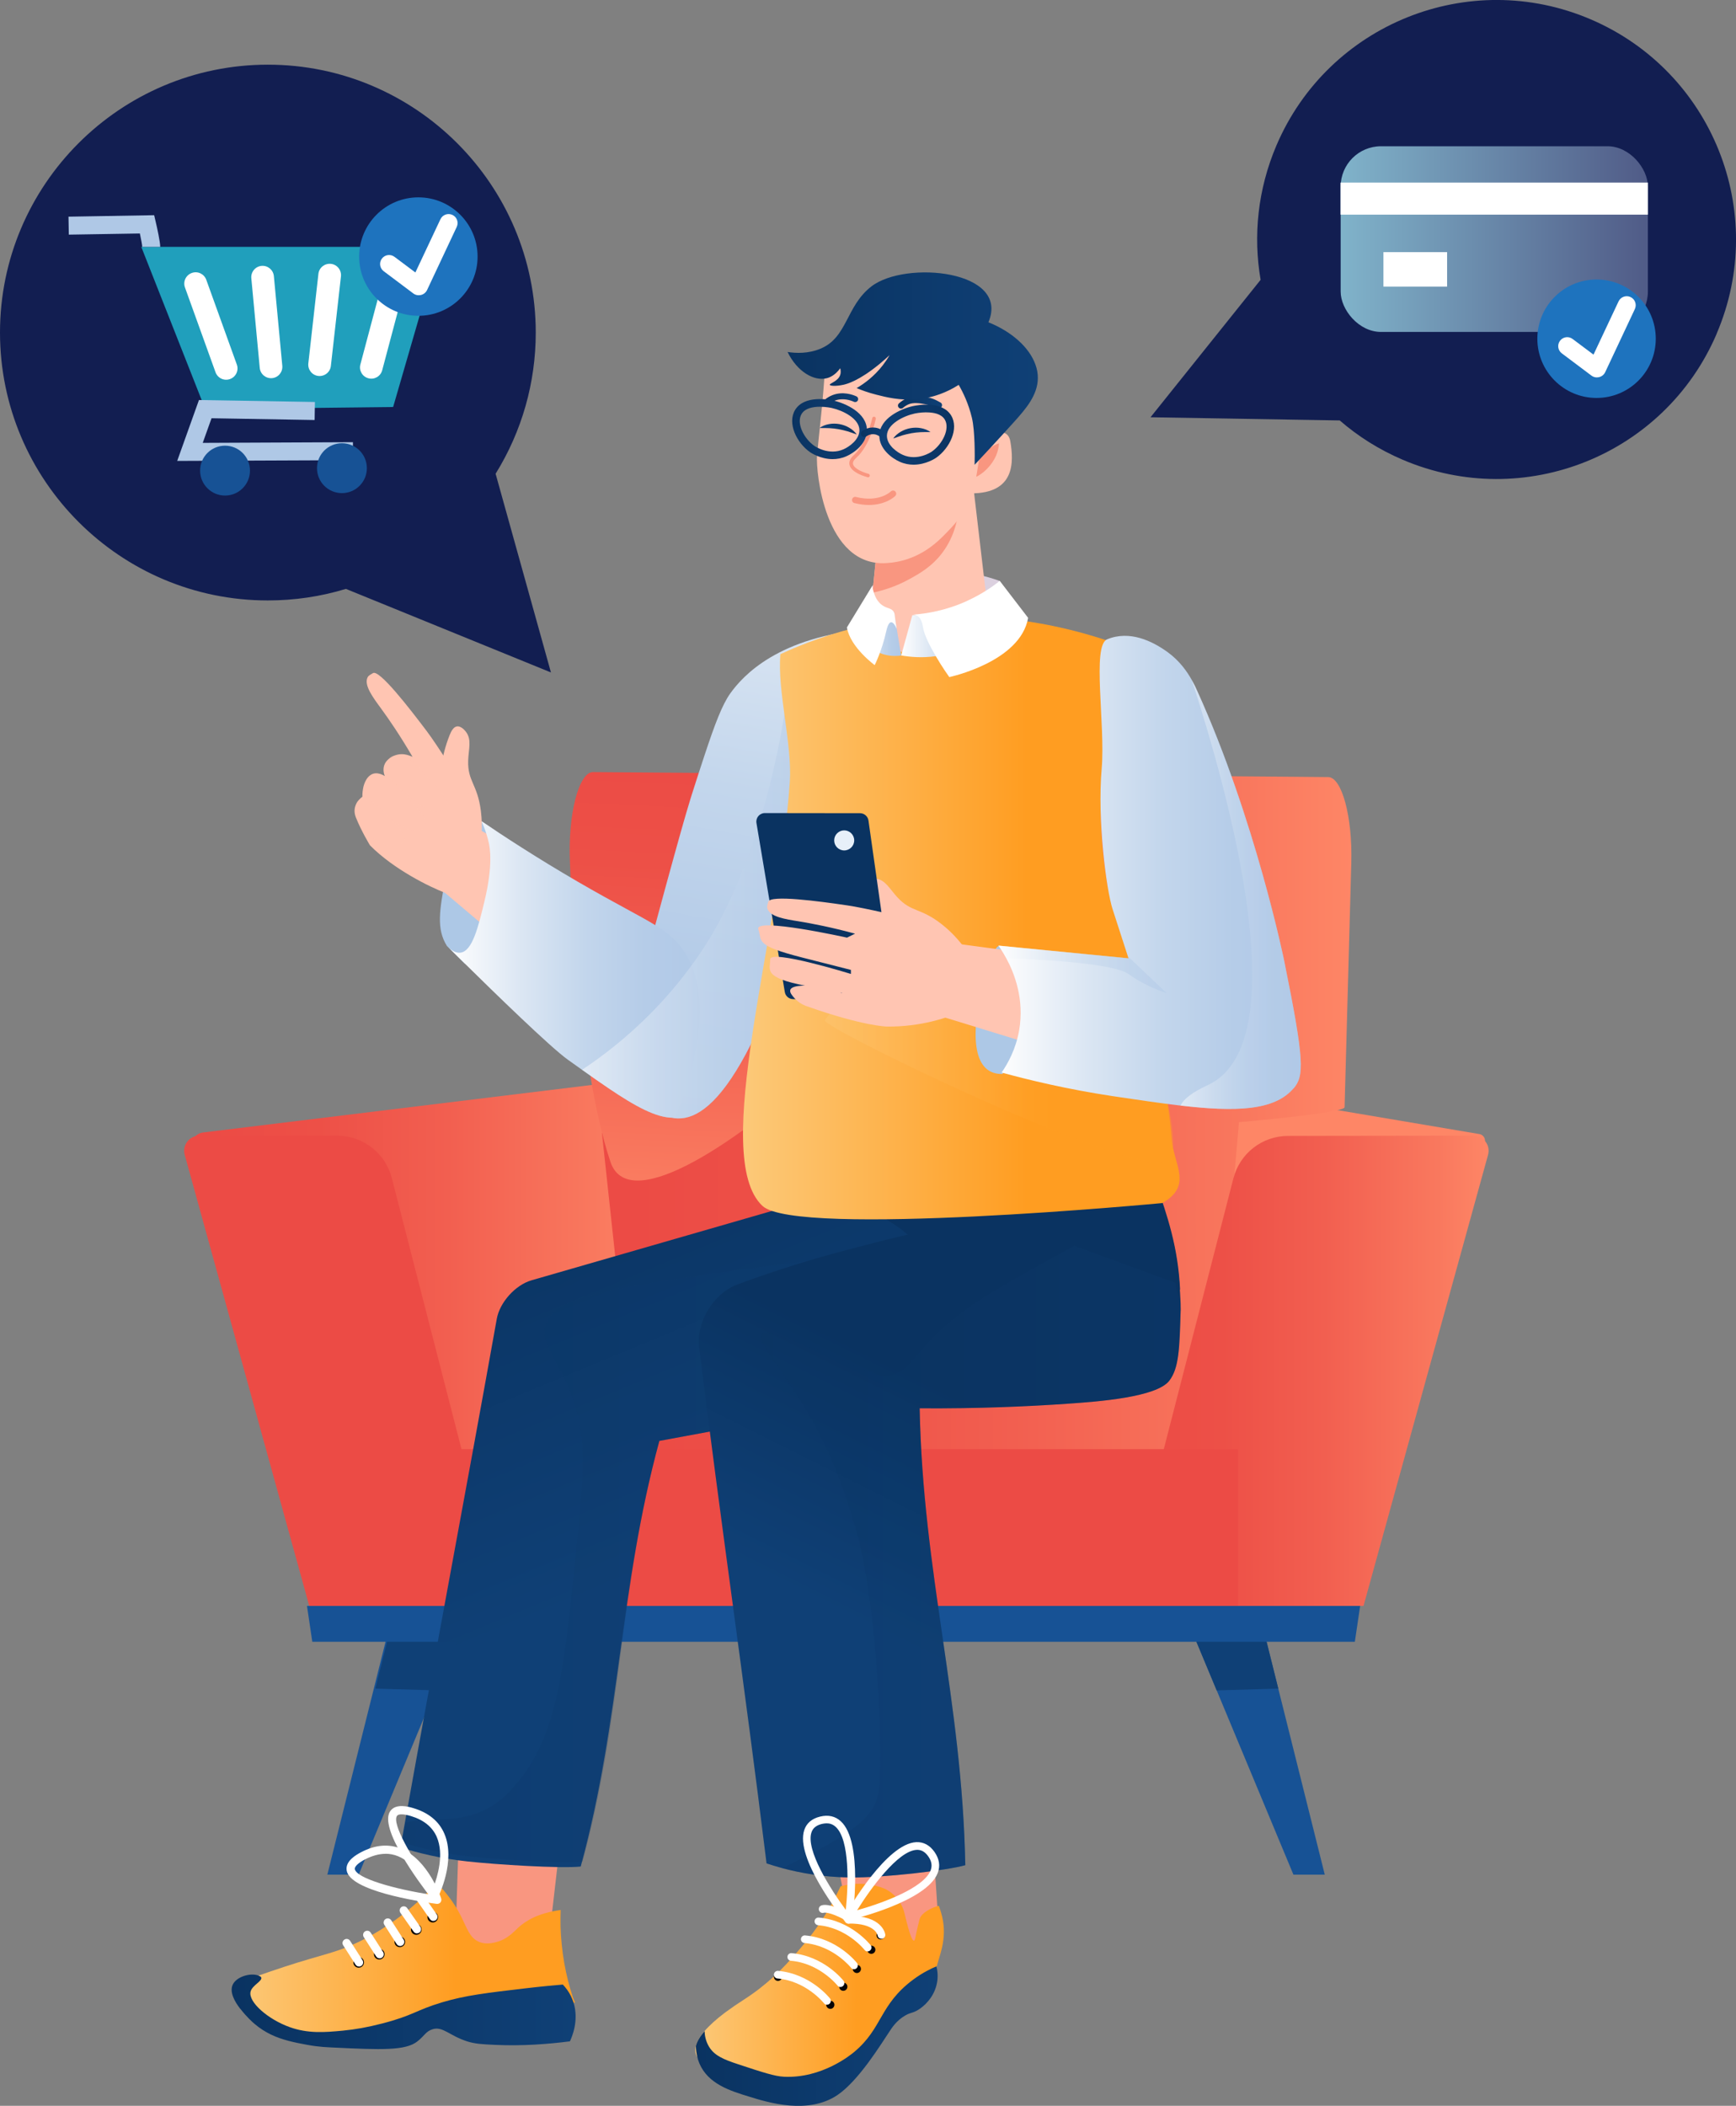 <?xml version="1.0" encoding="UTF-8"?> <svg xmlns="http://www.w3.org/2000/svg" xmlns:xlink="http://www.w3.org/1999/xlink" id="Layer_2" data-name="Layer 2" viewBox="0 0 284.11 344.54"><rect x="0" y="0" width="284.11" height="344.54" fill="#808080" stroke="none"/><defs><style> .cls-1 { fill: url(#linear-gradient-15); } .cls-2 { clip-path: url(#clippath-4); } .cls-3 { fill: url(#linear-gradient-2); } .cls-4 { fill: url(#linear-gradient-25); } .cls-5 { fill: url(#linear-gradient-10); } .cls-6 { fill: url(#linear-gradient-12); } .cls-7 { fill: url(#linear-gradient-27); } .cls-8 { fill: #ffc5b2; } .cls-9 { fill: url(#linear-gradient-30); } .cls-9, .cls-10, .cls-11, .cls-12, .cls-13, .cls-14, .cls-15 { mix-blend-mode: multiply; } .cls-9, .cls-11, .cls-16, .cls-12, .cls-13, .cls-14, .cls-15 { isolation: isolate; } .cls-9, .cls-14, .cls-15 { opacity: .5; } .cls-17 { fill: #fff; } .cls-18 { fill: #ec4b45; } .cls-19 { fill: #060506; } .cls-20 { fill: #afc8e6; } .cls-21 { fill: #175295; } .cls-22 { fill: url(#linear-gradient-26); } .cls-23 { fill: none; } .cls-24 { fill: url(#linear-gradient-4); } .cls-10 { opacity: .35; } .cls-25 { fill: #dbd0df; } .cls-26 { fill: #0a3361; } .cls-11 { fill: url(#linear-gradient-13); } .cls-11, .cls-12 { opacity: .21; } .cls-27 { fill: url(#linear-gradient-3); } .cls-28 { clip-path: url(#clippath-1); } .cls-29 { fill: url(#linear-gradient-5); } .cls-30 { fill: url(#linear-gradient-22); } .cls-31 { fill: #209fbc; } .cls-32 { fill: url(#linear-gradient-24); } .cls-33 { fill: #e7f0f9; } .cls-34 { fill: #0f4076; } .cls-35 { fill: url(#linear-gradient-8); } .cls-36 { fill: #adc8e6; } .cls-37 { clip-path: url(#clippath-3); } .cls-38 { fill: url(#linear-gradient-14); } .cls-39 { fill: url(#linear-gradient-29); } .cls-40 { fill: url(#linear-gradient-20); } .cls-41 { fill: url(#linear-gradient-17); } .cls-42 { fill: url(#linear-gradient-7); } .cls-43 { fill: url(#linear-gradient-9); } .cls-44 { fill: #f99680; } .cls-45 { fill: #702f6e; } .cls-46 { fill: url(#linear-gradient-19); } .cls-12 { fill: url(#linear-gradient-11); } .cls-47 { fill: url(#linear-gradient-6); } .cls-13 { fill: url(#linear-gradient-28); opacity: .39; } .cls-48 { fill: url(#linear-gradient-21); } .cls-14 { fill: url(#linear-gradient-16); } .cls-15 { fill: url(#linear-gradient-31); } .cls-49 { fill: #1e73be; } .cls-50 { clip-path: url(#clippath-2); } .cls-51 { fill: #121e51; } .cls-52 { fill: url(#linear-gradient-32); } .cls-53 { fill: #eb254b; } .cls-54 { fill: url(#linear-gradient); } .cls-55 { fill: url(#linear-gradient-23); } .cls-56 { clip-path: url(#clippath); } .cls-57 { fill: url(#linear-gradient-18); } </style><linearGradient id="linear-gradient" x1="-1197.15" y1="127.14" x2="-1120.73" y2="127.14" gradientTransform="translate(-1089.38 346.82) rotate(-180)" gradientUnits="userSpaceOnUse"><stop offset="0" stop-color="#fe8666"></stop><stop offset=".14" stop-color="#f9785e"></stop><stop offset=".45" stop-color="#f25f50"></stop><stop offset=".73" stop-color="#ed5047"></stop><stop offset=".96" stop-color="#ec4b45"></stop></linearGradient><linearGradient id="linear-gradient-2" x1="-1290.37" y1="99.11" x2="-1276.39" y2="8.24" xlink:href="#linear-gradient"></linearGradient><linearGradient id="linear-gradient-3" x1="-1310.56" y1="163.59" x2="-1187.9" y2="163.59" xlink:href="#linear-gradient"></linearGradient><clipPath id="clippath"><path class="cls-23" d="M32.62,185.81h22.56c4.21,0,7.89,2.85,8.94,6.93l18,70.01h-31.51l-20.38-73.8c-.44-1.58.75-3.14,2.39-3.14h0Z"></path></clipPath><linearGradient id="linear-gradient-4" x1="-1333.01" y1="122.52" x2="-1273.25" y2="122.52" xlink:href="#linear-gradient"></linearGradient><linearGradient id="linear-gradient-5" x1="-1218.88" y1="144.04" x2="-1222.71" y2="226.48" xlink:href="#linear-gradient"></linearGradient><clipPath id="clippath-1"><rect class="cls-23" x="57.3" y="237.1" width="145.29" height="28.63"></rect></clipPath><linearGradient id="linear-gradient-6" x1="-1243.88" y1="21.78" x2="-1203.18" y2="21.78" gradientTransform="translate(-1089.38 346.82) rotate(-180)" gradientUnits="userSpaceOnUse"><stop offset=".35" stop-color="#ff9d21"></stop><stop offset="1" stop-color="#fcc979"></stop></linearGradient><linearGradient id="linear-gradient-7" x1="-1242.85" y1="13.69" x2="-1203.27" y2="13.69" gradientTransform="translate(-1089.38 346.82) rotate(-180)" gradientUnits="userSpaceOnUse"><stop offset="0" stop-color="#0f4076"></stop><stop offset="1" stop-color="#0a3361"></stop></linearGradient><linearGradient id="linear-gradient-8" x1="-1183.48" y1="25.84" x2="-1127.76" y2="25.84" xlink:href="#linear-gradient-6"></linearGradient><linearGradient id="linear-gradient-9" x1="-1183.59" y1="17.65" x2="-1127.31" y2="17.65" xlink:href="#linear-gradient-7"></linearGradient><clipPath id="clippath-2"><path class="cls-23" d="M133.01,170.79c-2.68,14.68-5.35,29.35-8.02,44.04,7.28,1.97,16.75,3.79,27.89,4.1,14.19.39,31.83-5.66,40.25-7.94-.66-13.89-7.16-21.05-7.85-33.49l-52.27-6.71h0Z"></path></clipPath><linearGradient id="linear-gradient-10" x1="-1199.34" y1="90.52" x2="-1172.2" y2="156.05" xlink:href="#linear-gradient-7"></linearGradient><linearGradient id="linear-gradient-11" x1="-1228.49" y1="91.7" x2="-1155.23" y2="91.7" xlink:href="#linear-gradient-7"></linearGradient><linearGradient id="linear-gradient-12" x1="-1224.69" y1="83.88" x2="-1244.68" y2="123.86" gradientTransform="translate(-1089.38 346.82) rotate(-180)" gradientUnits="userSpaceOnUse"><stop offset="0" stop-color="#0f4076"></stop><stop offset=".91" stop-color="#0a3361"></stop></linearGradient><linearGradient id="linear-gradient-13" x1="-1282.61" y1="91.32" x2="-1213.97" y2="91.32" xlink:href="#linear-gradient-7"></linearGradient><linearGradient id="linear-gradient-14" x1="-1203.96" y1="162.54" x2="-1224.41" y2="281.24" gradientTransform="translate(-1089.38 346.82) rotate(-180)" gradientUnits="userSpaceOnUse"><stop offset="0" stop-color="#b1c9e7"></stop><stop offset=".22" stop-color="#b5cce8"></stop><stop offset=".46" stop-color="#c3d6ec"></stop><stop offset=".71" stop-color="#dbe6f3"></stop><stop offset=".97" stop-color="#fbfcfd"></stop><stop offset="1" stop-color="#fff"></stop></linearGradient><linearGradient id="linear-gradient-15" x1="-1203.93" y1="188.2" x2="-1162.78" y2="188.2" xlink:href="#linear-gradient-14"></linearGradient><linearGradient id="linear-gradient-16" x1="-1228.15" y1="198.75" x2="-1184.64" y2="198.75" xlink:href="#linear-gradient-14"></linearGradient><linearGradient id="linear-gradient-17" x1="-1282.43" y1="196.66" x2="-1210.98" y2="196.66" xlink:href="#linear-gradient-6"></linearGradient><clipPath id="clippath-3"><path class="cls-23" d="M181.71,119.4v-.02s-.09.01-.14.02c0,0,.02.11.06.31.02-.11.04-.21.06-.31h0Z"></path></clipPath><linearGradient id="linear-gradient-18" x1="-1241.66" y1="275.95" x2="-1235.54" y2="275.95" xlink:href="#linear-gradient-7"></linearGradient><linearGradient id="linear-gradient-19" x1="-36.71" y1="276.6" x2="-30.59" y2="276.6" gradientTransform="translate(170.82 346.82) scale(1 -1)" xlink:href="#linear-gradient-7"></linearGradient><linearGradient id="linear-gradient-20" x1="-1229.84" y1="281.49" x2="-1224.15" y2="281.49" xlink:href="#linear-gradient-7"></linearGradient><linearGradient id="linear-gradient-21" x1="-1243.56" y1="280.94" x2="-1236.35" y2="280.94" xlink:href="#linear-gradient-7"></linearGradient><linearGradient id="linear-gradient-22" x1="-1259.24" y1="286.53" x2="-1218.26" y2="286.53" xlink:href="#linear-gradient-7"></linearGradient><linearGradient id="linear-gradient-23" x1="-1253.39" y1="244.86" x2="-1236.87" y2="244.86" xlink:href="#linear-gradient-14"></linearGradient><linearGradient id="linear-gradient-24" x1="-1236.87" y1="243.86" x2="-1230" y2="243.86" xlink:href="#linear-gradient-14"></linearGradient><linearGradient id="linear-gradient-25" x1="-1231.26" y1="276.61" x2="-1219.03" y2="276.61" xlink:href="#linear-gradient-7"></linearGradient><linearGradient id="linear-gradient-26" x1="-73.73" y1="275.69" x2="-61.5" y2="275.69" gradientTransform="translate(217.64 346.82) scale(1 -1)" xlink:href="#linear-gradient-7"></linearGradient><linearGradient id="linear-gradient-27" x1="-1234.45" y1="275.98" x2="-1230.28" y2="275.98" xlink:href="#linear-gradient-7"></linearGradient><linearGradient id="linear-gradient-28" x1="-1281.38" y1="173.13" x2="-1224.38" y2="173.13" xlink:href="#linear-gradient-6"></linearGradient><clipPath id="clippath-4"><path class="cls-23" d="M144.66,163.49l-14.85-.02c-.68,0-1.26-.49-1.37-1.16l-4.64-27.66c-.14-.85.51-1.62,1.37-1.62l15.58.02c.69,0,1.28.51,1.38,1.19,1.31,9.22,2.61,18.45,3.92,27.66.12.84-.53,1.59-1.38,1.59Z"></path></clipPath><linearGradient id="linear-gradient-29" x1="-1302.26" y1="204.09" x2="-1252.79" y2="204.09" xlink:href="#linear-gradient-14"></linearGradient><linearGradient id="linear-gradient-30" x1="-1280.31" y1="188.22" x2="-1252.8" y2="188.22" xlink:href="#linear-gradient-14"></linearGradient><linearGradient id="linear-gradient-31" x1="-1302.27" y1="200.46" x2="-1282.61" y2="200.46" xlink:href="#linear-gradient-14"></linearGradient><linearGradient id="linear-gradient-32" x1="219.41" y1="307.7" x2="269.69" y2="307.7" gradientTransform="translate(0 346.82) scale(1 -1)" gradientUnits="userSpaceOnUse"><stop offset="0" stop-color="#80b3ca"></stop><stop offset="1" stop-color="#505b87"></stop></linearGradient></defs><g id="Layer_1-2" data-name="Layer 1"><g class="cls-16"><g id="Layer_2-2" data-name="Layer 2"><g id="uuid-a7ffbac8-83bf-4a25-9b94-1505d0895fa1" data-name="Layer 1-2"><g id="chair"><g><path class="cls-54" d="M33.14,185.3l71.09-8.69,3.53,86.15h-33.87l-42.27-74.25c-.74-1.31.04-2.95,1.52-3.21h0Z"></path><path class="cls-3" d="M242.12,185.55l-54.87-9.26-21.25,86.46h33.87l43.02-75.57c.38-.66-.02-1.5-.77-1.63h0Z"></path><polygon class="cls-21" points="193.36 262.75 194.59 265.68 197.33 272.27 211.68 306.72 216.81 306.72 206.55 265.68 193.36 262.75"></polygon><polygon class="cls-21" points="53.57 306.72 58.7 306.72 73.04 272.27 75.8 265.68 77.02 262.75 63.83 265.68 53.57 306.72"></polygon><path class="cls-27" d="M111.87,141.03l-13.36,44.35,5.67,52.54,93.64,2.22,4.95-56.54s17.26-1.49,17.28-2.44c.36-13.35.73-26.71,1.1-40.06.2-7.48-1.55-13.95-3.79-13.96-2.17-.01-4.35-.04-6.52-.06-6.65-.05-13.31-.11-19.96-.16-7.88-.06-15.76-.13-23.64-.19-4.64-.03-9.27-.06-13.91-.11-12.56-.1-25.12-.2-37.68-.3-2.34-.01-4.14,6.95-3.79,14.71h0Z"></path><g class="cls-56"><rect class="cls-18" x="29.79" y="185.81" width="52.33" height="76.94"></rect></g><path class="cls-24" d="M241.14,185.81l-30.34.04c-4.21,0-7.89,2.85-8.94,6.93l-18,70.01,39.29-.04,20.38-73.8c.44-1.58-.75-3.14-2.39-3.14Z"></path><path class="cls-29" d="M93.27,141.03s1.07,32.55,6.64,49.08c5.56,16.53,63.85-38.52,72.38-63.19-7.88-.06-15.76-.13-23.64-.19-4.64-.03-9.27-.06-13.91-.11-12.56-.1-25.12-.2-37.68-.3-2.34-.01-4.14,6.95-3.79,14.71h0Z"></path><g class="cls-28"><rect class="cls-18" x="57.3" y="237.1" width="145.29" height="28.63"></rect></g><polygon class="cls-21" points="50.24 262.75 51.11 268.62 221.73 268.62 222.6 262.75 50.24 262.75"></polygon></g></g><g id="man"><g><path class="cls-44" d="M151.74,287.13c-3.6.25.49,7.2.72,10.79.14,2.09.28,4.19.42,6.28.23,3.31.45,6.61.67,9.92-.43,3.08-2.09,5.78-4.46,6.6-3.56,1.25-8.95-1.65-10.42-7.71-.26-1.32-.51-2.63-.76-3.95-.42-2.22-.86-4.44-1.28-6.65-.64-3.31-1.29-6.6-1.93-9.9-.27-1.38-.54-2.75-.81-4.14,3.11-.22,6.23-.44,9.34-.66,2.84-.19,5.66-.39,8.49-.59h0Z"></path><path class="cls-47" d="M153.43,321.3c-.12.45-.26.84-.39,1.16-.08.18-.16.44-.34.76-.61,1.21-1.45,1.86-2.55,2.63-.16.11-.33.24-.51.36-1.15.81-2.56,1.85-4.27,3.78-.12.14-.25.28-.35.41-2.08,2.42-2.58,3.97-3.11,5.31-.42,1.09-.86,2.02-2.15,3.18-6.82,6.07-18.92,1.38-23.81-.87-.92-.42-1.51-.92-1.84-1.46-.34-.55-.39-1.16-.24-1.81.19-.77.71-1.59,1.43-2.44.85-.98,1.98-1.98,3.21-2.91.11-.09.23-.18.35-.26.92-.68,1.88-1.33,2.8-1.92,3.7-2.37,6.34-4.94,9.04-8.11.36-.41.72-.84,1.08-1.27,1.62-1.96,3.82-4.98,5.79-9.21.96-.28,2.72-.62,4.88-.27.64.09,1.23.26,1.76.44,1.05.34,1.94.99,2.61,1.82.58.7,1.01,1.54,1.22,2.46.44,1.84.76,2.97,1.01,3.62.24.64.41.83.52.82.21-.02.24-.64.61-2.24.11-.46.22-.88.32-1.28.28-1.05,2.09-1.97,3.15-2.18.14.38.26.74.36,1.1,1.14,3.76-.12,6.65-.59,8.38h0Z"></path><path class="cls-19" d="M136.46,327.66c.19.31.09.72-.22.92-.31.19-.72.09-.92-.22s-.09-.72.22-.92c.31-.19.72-.09.92.22Z"></path><path class="cls-19" d="M140.9,322.22c-.04.36-.37.63-.74.59s-.63-.37-.59-.74.37-.63.74-.59.63.37.59.74Z"></path><path class="cls-19" d="M138.68,325.13c-.04.36-.37.63-.74.59s-.63-.37-.59-.74.37-.63.74-.59.63.37.59.74Z"></path><path class="cls-19" d="M143.26,319.08c-.04.36-.37.63-.74.59s-.63-.37-.59-.74.37-.63.74-.59.63.37.59.74Z"></path><path class="cls-19" d="M144.79,316.72c-.04.36-.37.63-.74.59s-.63-.37-.59-.74.37-.63.74-.59.63.37.59.74Z"></path><path class="cls-19" d="M127.99,323.51c-.04.36-.37.63-.74.59s-.63-.37-.59-.74.37-.63.74-.59.63.37.59.74Z"></path><path class="cls-17" d="M135.27,328c-.16-.02-.32-.1-.42-.24-.03-.04-2.92-3.66-7.62-4.05-.35-.04-.6-.34-.57-.68.03-.35.34-.6.68-.57,5.25.46,8.37,4.36,8.5,4.52.21.27.16.66-.11.88-.14.11-.3.15-.46.13h0Z"></path><path class="cls-17" d="M137.48,325.1c-.16-.02-.32-.1-.42-.24-.03-.04-2.93-3.65-7.62-4.05h-.02c-.34-.04-.58-.34-.55-.68.03-.35.34-.6.68-.57,5.26.46,8.37,4.36,8.5,4.52.21.27.16.66-.11.88-.14.11-.3.15-.46.13h0Z"></path><path class="cls-17" d="M139.7,322.19c-.16-.02-.32-.1-.42-.24-.03-.04-2.83-3.52-7.38-4.02-.08-.01-.16-.02-.25-.02-.34-.05-.6-.34-.57-.68.03-.35.34-.6.68-.57,5.25.45,8.37,4.36,8.5,4.52.21.27.16.66-.11.88-.14.11-.3.15-.46.13h0Z"></path><path class="cls-17" d="M141.92,319.28c-.16-.02-.32-.1-.42-.24-.03-.04-2.92-3.67-7.62-4.05-.34-.04-.6-.34-.57-.68.03-.35.34-.6.68-.57,5.26.45,8.37,4.36,8.5,4.52.21.27.16.66-.11.88-.14.11-.3.15-.46.13h0Z"></path><path class="cls-17" d="M138.3,314.09c-.08,0-.15-.03-.22-.07-2.29-1.21-3.14-1.09-3.22-1.08-.3.12-.64-.01-.79-.31-.15-.31-.03-.69.28-.84.34-.17,1.44-.4,4.31,1.11.31.16.42.54.26.85-.12.24-.38.36-.62.33h0Z"></path><path class="cls-17" d="M144.19,317.21c-.28-.03-.51-.24-.55-.53-.02-.11-.44-2.02-4.77-1.96-.34,0-.63-.27-.64-.62,0-.35.27-.63.62-.64,5.55-.08,6.01,2.91,6.03,3.04.05.34-.19.66-.54.71-.05,0-.11,0-.15,0h0Z"></path><path class="cls-42" d="M152.98,325.65c-.78,1.91-2.28,2.92-2.67,3.16-.99.62-1.16.38-2.16.95-1.49.86-2.24,2.1-2.62,2.68-1.44,2.15-5.01,7.99-8.48,10.34-4.81,3.24-11.37,1.21-14.44.26-3.14-.96-6.71-2.08-8.14-5.42-.15-.35-.26-.71-.35-1.06-.16-.61-.23-1.22-.24-1.81.19-.77.71-1.59,1.43-2.43.02.65.16,1.59.71,2.52.88,1.47,2.35,2.1,4.82,2.91,3.96,1.31,5.95,1.96,7.46,2.03,6.18.3,10.9-3.55,11.53-4.08,4.64-3.9,4.08-7.69,9.62-11.81,1.52-1.13,2.92-1.8,3.8-2.17.14.52.29,1.39.14,2.44-.04.25-.13.82-.41,1.49h-.01Z"></path></g><g><path class="cls-44" d="M93.46,285.96c-.75,6.53-1.51,13.06-2.26,19.58-.45,3.93-.91,7.86-1.36,11.79-.51.42-3.52,2.82-7.82,2.31-4.65-.56-7.07-4.08-7.41-4.59.12-3.69.24-7.37.36-11.05.22-6.75.44-13.51.67-20.25l17.81,2.22h0Z"></path><path class="cls-35" d="M38.37,324.7c.21,1.12.56,2.58,1.24,4.01.45.95.45.96,0,.01.98,1.27,2.12,2.28,2.24,2.37,1.78,1.53,3.64,2.3,5.6,2.82,2.05.04,5.02-.24,9.49-1.08,3.89-.72,6.41-1.46,8.27-2.09,3.62-1.24,4.73-2.12,8.56-1.98,1.96.08,3.53.38,5,.69,2.75.58,5.13,1.21,8.94.47,2.78-.54,4.96-1.54,6.38-2.32h0s-.03-.07-.05-.11c-.1-.24-.21-.49-.31-.76h0v-.02s-.02-.04-.02-.06c-.52-1.58-1-3.41-1.36-5.44-.38-2.15-.55-4.16-.61-5.96-.02-.98-.01-1.89.02-2.75-3.68.49-5.75,1.78-6.96,2.9-.76.7-1.73,1.84-3.48,2.32-.52.14-1.73.48-2.9,0-1.54-.63-1.99-2.24-2.9-4.06-.14-.27-.28-.56-.46-.86v-.02c-.76-1.35-1.89-3.01-3.61-4.75-.59.66-1.29,1.41-2.11,2.21-.31.3-.65.62-.99.93-.44.41-.91.81-1.41,1.23-.04.04-.09.08-.14.11-.73.61-1.45,1.15-2.14,1.65-.94.67-1.83,1.25-2.62,1.74-.54.32-1.02.61-1.46.85-.05.02-.1.05-.15.08-.49.26-.91.48-1.24.65-.22.11-.39.19-.53.26-.55.26-1.06.49-1.54.69-.58.24-1.12.45-1.68.64-.55.19-1.09.36-1.68.54-1.78.54-3.89,1.09-7.22,2.18-.02.01-.04.02-.06.02-1.49.49-2.86.96-4.08,1.39-1.64.59-3,1.11-4.05,1.51h0Z"></path><path class="cls-43" d="M39.37,328.71h0c.98,1.28,2.12,2.29,2.24,2.38,1.78,1.53,3.64,2.3,5.6,2.82,1.01.26,2.04.47,3.11.66,1.94.36,3.45.39,4.14.43,7.92.38,11.92.54,13.86-1.01,1.2-.95,1.37-1.65,2.51-1.99,1.64-.49,2.74,1.07,5.61,1.99,1.28.41,2.42.48,4.64.58,4.41.21,8.75-.14,12.19-.58.31-.66,1.53-3.4.58-6.38-.01-.04-.02-.08-.04-.12-.05-.16-.11-.31-.18-.47-.04-.1-.09-.2-.14-.29v-.02s-.02-.04-.02-.06c-.4-.83-.91-1.48-1.36-1.95-1.42.12-3.41.3-5.81.58-6.76.79-10.14,1.19-13.93,2.32-4.4,1.32-4.69,2.15-9.87,3.48-2.35.61-4.35.96-6.39,1.16-3.06.29-5.72.49-8.71-.58-3.52-1.26-6.82-4.11-6.39-5.81.27-1.05,1.98-1.72,1.74-2.32-.04-.08-.14-.2-.6-.35-1.23-.39-3.42.22-4.05,1.51-.57,1.18.24,2.73,1.24,4.01h.02Z"></path><g><path class="cls-19" d="M57.83,321.07c0,.48.39.87.87.87s.87-.39.87-.87-.39-.87-.87-.87-.87.39-.87.87Z"></path><path class="cls-19" d="M58.13,321.07c0,.32.26.58.58.58s.58-.26.58-.58-.26-.58-.58-.58-.58.26-.58.58Z"></path></g><g><path class="cls-19" d="M61.2,319.73c0,.48.39.87.87.87s.87-.39.87-.87-.39-.87-.87-.87-.87.39-.87.87Z"></path><path class="cls-19" d="M61.49,319.73c0,.32.26.58.58.58s.58-.26.58-.58-.26-.58-.58-.58-.58.26-.58.58Z"></path></g><g><path class="cls-19" d="M64.56,317.71c0,.48.39.87.87.87s.87-.39.87-.87-.39-.87-.87-.87-.87.39-.87.87Z"></path><path class="cls-19" d="M64.86,317.71c0,.32.26.58.58.58s.58-.26.58-.58-.26-.58-.58-.58-.58.26-.58.58Z"></path></g><g><path class="cls-19" d="M67.26,315.69c0,.48.39.87.87.87s.87-.39.87-.87-.39-.87-.87-.87-.87.39-.87.87Z"></path><path class="cls-19" d="M67.54,315.69c0,.32.26.58.58.58s.58-.26.58-.58-.26-.58-.58-.58-.58.26-.58.58Z"></path></g><g><path class="cls-19" d="M69.95,313.67c0,.48.39.87.87.87s.87-.39.87-.87-.39-.87-.87-.87-.87.39-.87.87Z"></path><path class="cls-19" d="M70.24,313.67c0,.32.26.58.58.58s.58-.26.58-.58-.26-.58-.58-.58-.58.26-.58.58Z"></path></g><path class="cls-17" d="M58.75,321.75c-.22,0-.44-.11-.56-.31l-2.03-3.17c-.2-.31-.11-.73.21-.93.31-.2.73-.11.93.21l2.03,3.17c.2.31.11.73-.21.93-.11.07-.24.11-.36.11h0Z"></path><path class="cls-17" d="M62.12,320.41c-.22,0-.44-.11-.56-.31l-2.03-3.17c-.2-.31-.11-.73.21-.93.31-.2.73-.11.93.21l2.03,3.17c.2.31.11.73-.21.93-.11.07-.24.11-.36.11h0Z"></path><path class="cls-17" d="M65.48,318.39c-.22,0-.44-.11-.56-.31l-2.03-3.17c-.2-.31-.11-.73.21-.93.31-.2.73-.11.93.21l2.03,3.17c.2.31.11.73-.21.93-.11.07-.24.11-.36.11h0Z"></path><path class="cls-17" d="M68.24,316.33c-.21,0-.42-.1-.55-.29l-2.16-3.08c-.21-.31-.14-.72.16-.94.31-.21.72-.14.94.16l2.16,3.08c.21.31.14.72-.16.94-.12.08-.25.12-.39.12h0Z"></path><path class="cls-17" d="M70.93,314.3c-.21,0-.42-.1-.55-.29l-2.16-3.08c-.21-.31-.14-.72.16-.94.31-.21.72-.14.94.16l2.16,3.08c.21.31.14.72-.16.94-.12.08-.25.12-.39.12h0Z"></path></g><g class="cls-50"><polygon class="cls-26" points="185.18 219.32 193.13 212.53 193.13 170.79 131.2 170.79 124.99 176.09 124.99 219.32 185.18 219.32"></polygon></g><path class="cls-5" d="M153.67,227.3c-9.23,1.71-18.46,3.41-27.68,5.11-6.02,1.11-12.05,2.22-18.08,3.34-6.63,24.37-6.24,45.26-12.87,69.64-3.24.35-13.89-.32-18.59-.84-4.3-.46-7.98-1.36-10.91-2.29.19-1.08.38-2.16.58-3.25,5.22-29.18,9.96-54.05,15.18-83.22.48-2.71,3.05-5.56,5.7-6.32,13.78-3.98,27.56-7.95,41.34-11.92,8.62-2.42,17.82.61,23.11,7.55,4.8,6.31,5.65,14.9,2.22,22.22h0Z"></path><path class="cls-12" d="M125.99,232.41c-6.02,1.11-12.05,2.22-18.08,3.34-6.63,24.37-5.93,44.44-12.56,68.82-3.24.35-13.89-.32-18.59-.84-4.3-.46-7.98-1.36-10.91-2.29.19-1.08.38-2.16.58-3.25,4.6-1.25,11.2,1.16,17.2-5.33,7.54-8.15,8.59-18.65,10.71-39.66,1.25-12.42,1.81-18.78-1.15-25.82-2.24-5.33-4.89-7.63-3.86-10.73,1.25-3.75,6.72-5.22,22.79-7.64,7.01-1.05,16.16-2.3,26.97-3.44-4.37,8.95-8.75,17.9-13.12,26.85h0Z"></path><path class="cls-6" d="M193.22,214.42c-.18,6.26-.27,9.4-1.85,11.48-2.08,2.71-11.59,3.42-16.68,3.77-6.3.44-14.48.81-24.18.75.52,26.92,6.95,47.83,7.47,74.75-3.02.86-13.45,2.08-18.93,2.01-4.38-.06-8.12-.75-11.01-1.52-.96-.26-1.83-.53-2.59-.78-3.69-30.04-7.32-54.36-11.02-84.39-.52-4.22,2.32-8.88,6.32-10.36,4.39-1.62,10.32-3.64,17.5-5.53,13.41-3.53,21.96-5.69,32.38-4.19,6.79.98,12.23,3.19,16.07,5.16.18,1.06,2.49-6.62,3.74-5.82,2.18,1.4,2.85,12.71,2.79,14.68h-.01Z"></path><path class="cls-11" d="M193.22,214.42c-.18,6.26-.27,9.4-1.85,11.48-2.08,2.71-11.59,3.42-16.68,3.77-6.3.44-14.48.81-24.18.75.52,26.92,6.95,47.83,7.47,74.75-3.02.86-13.45,2.08-18.93,2.01-4.38-.06-8.12-.75-11.01-1.52,12.26-5.97,15.2-8.54,15.79-12.79.7-5.1-.12-29.33-3.57-41.96-1.01-3.68-2.11-6.97-3.35-10.09-5.49-13.78-13.64-20.97-12.15-22.63.29-.32.94-.48,8.04,2.29,10.11,3.95,10.46,4.92,12.62,4.59,4.07-.61,3.8-4.16,12.06-10.35,2.77-2.08,5.29-3.56,8.02-5.14,3.89-2.25,10.32-5.74,10.33-5.74l16.51,6.04c.14,1.58.93,2.57.87,4.54h0Z"></path><g><path class="cls-17" d="M138.79,314.72c-.16-.02-.31-.1-.42-.23-.85-1.06-8.29-10.55-6.74-15.09.38-1.12,1.25-1.86,2.58-2.18,1.34-.33,2.48-.07,3.39.76,3.7,3.38,1.95,15.69,1.87,16.21-.04.25-.22.45-.46.52-.08.02-.16.02-.24.02h0ZM135.54,298.34c-.32-.04-.66,0-1.04.08-.89.22-1.45.66-1.69,1.36-.99,2.9,3.11,9.32,5.61,12.7.43-4.07.67-11.47-1.66-13.59-.35-.32-.75-.51-1.21-.56h0Z"></path><path class="cls-17" d="M138.87,314.15c-.17-.02-.33-.11-.44-.25-.15-.2-.16-.47-.04-.69.68-1.18,6.76-11.58,11.56-11.81,1.19-.05,2.19.48,2.98,1.59.79,1.13.98,2.28.54,3.44-1.78,4.68-13.88,7.58-14.39,7.7-.07.02-.14.02-.21.01h0ZM150.34,302.67c-.11-.01-.21-.02-.32-.01-3.06.15-7.53,6.31-9.75,9.88,3.95-1.1,10.91-3.59,12.04-6.54.28-.75.16-1.49-.39-2.27-.45-.64-.97-.99-1.57-1.06h0Z"></path></g><path class="cls-17" d="M71.09,310.8c-.21,0-.4-.09-.53-.26-2.05-2.64-8.59-11.45-6.7-14.21.93-1.35,3.08-.71,3.78-.5,2.5.75,4.21,2.15,5.08,4.18,1.91,4.42-.91,10.17-1.04,10.41-.11.21-.31.35-.54.37h-.06,0ZM65.72,296.85c-.38,0-.64.08-.75.25-.86,1.25,2.32,6.86,5.95,11.71.68-1.75,1.79-5.42.56-8.26-.71-1.64-2.14-2.79-4.23-3.42-.62-.19-1.14-.28-1.54-.28h0Z"></path><path class="cls-17" d="M71.57,311.5s-.06,0-.09,0c-3.31-.44-14.15-2.15-14.74-5.44-.29-1.62,1.7-2.66,2.35-3.01,2.31-1.22,4.51-1.41,6.55-.58,4.46,1.82,6.48,7.89,6.56,8.15.07.22.02.46-.12.64-.13.15-.32.24-.52.24h0ZM63.1,303.31c-1.08,0-2.2.31-3.38.92-1.11.58-1.72,1.18-1.65,1.58.26,1.5,6.46,3.27,12.45,4.18-.75-1.73-2.52-5.12-5.38-6.29-.65-.26-1.34-.4-2.04-.4h0Z"></path><g id="Layer_34" data-name="Layer 34"><path class="cls-36" d="M83.72,151.9c-.13.36-2.39,6.16-6.01,6.15-.61,0-1.18-.16-1.69-.43-1.21-1.19-2.14-2.12-2.62-2.59-.01-.01-.02-.02-.04-.04-.01-.02-.02-.03-.04-.04-.06-.06-.12-.12-.18-.18-1.75-2.81-1.21-5.8-.26-11,.85-4.71,2.06-6.33,2.84-7.17,1.06-1.16,2.21-1.85,3.04-2.25,1,1.21,7.88,9.76,4.95,17.55h.01Z"></path><path class="cls-25" d="M163.62,95.05c-1.92-.69-4.46-1.36-7.48-1.58-5.99-.42-10.76,1.22-13.38,2.36v6.69l22.03-.39c-.39-2.36-.79-4.72-1.18-7.08h0Z"></path><path class="cls-8" d="M77.33,135.18c7.28,3.69,14.5,8.59,21.78,12.28.47,1.39,1.06,3.78.65,6.68-.8,5.68-4.83,8.99-5.85,9.78-7.62-6.45-15.25-12.91-22.87-19.36,2.07-2.72,4.21-6.66,6.28-9.38h0Z"></path><path class="cls-38" d="M142.38,102.92l-3.61,17.41-1.62,7.85c-11.41,44.81-20.1,54.97-26.22,54.81-.29,0-.56-.04-.85-.11-.17-.04-.34-.08-.5-.13-.18-1.59-.38-3.19-.61-4.83-.61-4.29-1.38-8.4-2.26-12.31-.49-2.21-1.03-4.34-1.59-6.42.74-2.76,1.45-5.38,2.11-7.82,2.39-8.86,4.2-15.36,5-18.09.48-1.64.95-3.16.95-3.16.78-2.44,1.46-4.56,2.08-6.42,1.77-5.35,2.95-8.44,4.29-10.3,2.04-2.82,7.81-9.28,22.85-10.49h0Z"></path><path class="cls-1" d="M110.54,182.88c-.15.01-.31.02-.48,0-2.69-.03-6.02-1.82-10.45-4.81-1.35-.91-2.79-1.92-4.36-3.04,0,0-1.28-.9-2.32-1.65-2.86-2.04-12.09-11.03-16.91-15.78-1.21-1.19-2.14-2.12-2.62-2.59.55.52,1.23.95,1.95.86,1.96-.23,2.92-4.21,3.94-8.42,1.42-5.92.89-8.75.69-9.61-.41-1.82-1-3.09-1.2-3.51,3.5,2.38,8.95,5.96,15.85,9.97,6.19,3.59,9.98,5.45,12.58,7.05,2.04,1.25,3.34,2.33,4.5,3.96.51.72,1.02,1.59,1.46,2.64,1.86,4.37,2.55,11.84-2.64,24.91h0Z"></path><path class="cls-14" d="M138.76,120.33l-1.62,7.85c-11.41,44.81-20.1,54.97-26.22,54.81-.29,0-.56-.04-.85-.11-2.69-.03-6.02-1.82-10.45-4.81-1.35-.91-2.79-1.92-4.36-3.04,3.26-2.16,7.32-5.24,11.43-9.43,2.18-2.22,4.38-4.76,6.48-7.64.62-.85,1.24-1.72,1.84-2.64,9.19-13.84,13.32-35.72,13.79-42.19l9.95,7.18h0Z"></path><path class="cls-41" d="M190.19,196.85c5.12-2.89,1.86-6.27,1.53-10.72-1.11-14.76-6.48-26.16-8.08-34.7-.27-1.44-2.14-5-2.44-6.86-1.03-6.26-1.84-14.82.44-24.86.02-.11.04-.21.06-.31v-.02c1.26-5.48,3.09-9.82,4.49-12.72-7.86-3.23-14.83-4.61-19.85-5.24-12.59-1.59-22.15.35-24.23.79-6.09,1.31-10.98,3.24-14.39,4.82-.54,5.99,1.95,14.73,1.54,20.88-1.69,25.14-13.08,61.34-4.48,69.39,5.56,5.21,65.41-.46,65.41-.46h0Z"></path><g class="cls-37"><rect class="cls-53" x="181.58" y="119.38" width=".14" height=".33"></rect></g><g><path class="cls-8" d="M142.03,104.52c1.52.87,5.03,2.62,9.81,2.58,5.16-.04,8.86-2.15,10.32-3.1-.99-8.42-1.98-16.85-2.97-25.27-5.22,3.69-10.45,7.37-15.68,11.05v.04c-.01.09-.02.19-.03.29-.23,2.29-.46,4.57-.69,6.86-.25,2.52-.51,5.04-.76,7.55h0Z"></path><path class="cls-44" d="M142.79,96.97c1.62-.33,3.76-.96,6.04-2.22,1.62-.89,3.66-2.02,5.39-4.31,2.13-2.84,2.59-5.88,2.69-7.55-4.48,2.41-8.95,4.81-13.43,7.22-.23,2.29-.46,4.57-.69,6.86h0Z"></path><path class="cls-8" d="M159.06,80.74c-.92,3.08-2.71,4.99-4.86,7.13-3.53,3.51-7.08,4.14-9.14,4.26-10.12.64-11.55-15.08-11.35-17.55.08-.99.43-4.33.52-5.16.02-.22.11-1.12.24-2.34.03-.28.06-.56.08-.83.16-1.77.28-3.25.36-4.35,1.07-3.28,2.46-5.26,3.71-6.46.35-.34,1.43-1.21,2.76-1.77,4.62-1.95,11.32.55,14.99,4.96,2.78,3.33,3.21,7.01,3.66,10.79.25,2.11.52,6.35-.97,11.31h0Z"></path><path class="cls-57" d="M146.16,71.77c.32-.47.76-.84,1.25-1.13.49-.29,1.04-.49,1.6-.59.56-.1,1.15-.11,1.71,0,.56.1,1.1.3,1.56.64-.56,0-1.09,0-1.61.02-.52.03-1.02.08-1.51.17s-.99.21-1.48.35c-.49.15-.99.34-1.52.52h0Z"></path><path class="cls-46" d="M140.23,71.11c-.32-.47-.76-.84-1.25-1.13-.49-.29-1.04-.49-1.6-.59-.56-.1-1.15-.11-1.71,0-.56.1-1.1.3-1.56.64.56,0,1.09,0,1.61.02.52.03,1.02.08,1.51.17.49.09.99.21,1.48.35.49.15.99.34,1.52.52h0Z"></path><path class="cls-8" d="M158.94,80.72c7.19,0,6.98-5.1,6.41-8.5s-5.66,0-5.66,0l-.13,1.51-.45,5.14-.16,1.86h0Z"></path><path class="cls-44" d="M159.76,78.02c1.12-.53,2.58-1.85,3.28-3.54.29-.69.42-1.37.46-1.95-.55.17-1.16.52-1.59.82-.44.31-1.14.92-1.7,1.98-.15.89-.29,1.79-.44,2.69h0Z"></path><path class="cls-45" d="M146.39,66.66s-.01-.04-.01-.11c0,.04,0,.07.01.11Z"></path><path class="cls-40" d="M135.26,66.3c.11,0,.23-.04.32-.12.31-.26.65-.48,1.02-.62,1.34-.52,2.65-.05,3.15.18.25.11.54,0,.65-.24.11-.25,0-.54-.24-.65-.61-.28-2.23-.86-3.92-.2-.47.18-.91.45-1.31.79-.21.18-.23.49-.05.69.1.11.24.17.37.17h0Z"></path><path class="cls-48" d="M147.46,66.85c.11,0,.23-.04.32-.12.31-.26.65-.48,1.02-.62,1.34-.52,4.18.39,4.68.62.25.11.54,0,.65-.24.11-.25,0-.54-.24-.65-.61-.28-2.06-1.49-5.45-.64-.49.12-.91.45-1.31.79-.21.18-.23.49-.05.69.1.11.24.17.37.17h0Z"></path><path class="cls-44" d="M142.2,82.62c2.81,0,4.25-1.4,4.32-1.48.2-.2.2-.53,0-.73-.2-.2-.52-.2-.73,0-.08.08-1.94,1.84-5.71.9-.28-.07-.56.1-.62.38-.07.28.1.56.38.62.87.22,1.66.31,2.36.31Z"></path><path class="cls-30" d="M128.88,57.56c1.55,3.23,4.35,4.88,6.47,4.31.41-.11,1.31-.44,2.16-1.62.06.24.14.65,0,1.08-.34,1.07-1.76,1.38-1.71,1.63.05.19,1,.26,2.24-.01.54-.12,2.5-.61,5.88-3.38.73-.6,1.29-1.12,1.66-1.46-.29.52-.65,1.06-1.08,1.62-1.42,1.84-3.04,3.03-4.31,3.77.78.32,1.88.74,3.24,1.08,1.56.4,3.89.99,6.7.74.45-.04.91-.1,1.38-.19,1.25-.24,3.22-.78,5.39-2.16.72,1.25,1.6,3.06,2.16,5.39.51,2.15.48,6.32.44,7.69,0,0,4.26-4.55,6.58-7.15,1.75-1.96,3.74-4.22,3.77-7.01.01-.75-.12-1.5-.39-2.23-1-2.82-3.88-5.4-7.7-6.93h0c3.62-8.52-13.58-10.18-19.16-5.86-4.16,3.22-3.9,8.35-8.32,10.18-2.02.84-4.01.75-5.39.54h0Z"></path></g><path class="cls-55" d="M149.31,100.65c-.61,2.2-1.22,4.39-1.82,6.59,1.49.26,3.44.43,5.66.12,5.7-.8,9.43-4.17,10.86-5.62l-.45-5.35c-1.33.76-2.89,1.53-4.67,2.21-3.67,1.39-7.02,1.89-9.58,2.06h0Z"></path><path class="cls-32" d="M147.49,107.25l-1.18-7.08-2.75-1.58c-.98.9-1.95,1.81-2.93,2.71-.02.37-.09,2.61,1.64,4.36,2.1,2.12,4.99,1.63,5.23,1.59h0Z"></path><path class="cls-17" d="M158.27,98.32c-3.46,1.58-6.63,2.08-8.79,2.24.59.03,1.32.4,1.55,1.96.18,1.29,1.15,3.19,2.12,4.84,1.09,1.87,2.21,3.42,2.21,3.42,0,0,11.64-2.46,12.9-9.69-1.55-2.02-3.09-4.03-4.64-6.05-1.32,1.05-3.1,2.25-5.35,3.27h0Z"></path><path class="cls-17" d="M146.76,102.92s-1.04-2.75-1.73.39c-.69,3.15-1.88,5.51-1.88,5.51,0,0-3.99-2.89-4.55-6.16l4.16-6.82c.27,1.82.96,2.69,1.58,3.15.84.63,1.59.44,1.96,1.18.17.34.09.53.39,2.36.03.17.05.31.06.39h0Z"></path><path class="cls-44" d="M142.06,78.1c.13,0,.25-.09.28-.22.04-.16-.05-.32-.21-.36-.64-.16-2.33-.76-2.52-1.57-.08-.31.1-.66.52-1.04,2.28-2.04,3.16-6.21,3.2-6.38.04-.16-.07-.31-.23-.35s-.31.07-.35.23c0,.04-.88,4.16-3.02,6.06-.59.53-.83,1.08-.7,1.61.32,1.29,2.68,1.93,2.95,2,.02,0,.05.01.07.01h.01Z"></path><path class="cls-4" d="M132.6,74c-2.23-1.54-3.79-4.77-2.47-6.94h0c1.49-2.44,5.49-1.7,6.28-1.52,1.88.42,5.45,1.96,5.47,4.83.02,2.2-2.09,3.72-3.34,4.27-.78.35-1.55.48-2.26.48-2.04,0-3.59-1.06-3.68-1.12h0ZM131.19,67.72h0c-.92,1.51.38,4.06,2.12,5.26.09.06,2.34,1.59,4.74.53.91-.4,2.61-1.57,2.6-3.13-.01-1.92-2.77-3.24-4.5-3.62-.08-.02-.95-.21-1.97-.21-1.12,0-2.41.23-2.98,1.16h0Z"></path><path class="cls-22" d="M149.51,76.03c-.71,0-1.48-.13-2.26-.48-1.25-.55-3.35-2.07-3.34-4.27.02-2.86,3.59-4.41,5.47-4.83.79-.18,4.78-.92,6.28,1.52h0c1.32,2.16-.24,5.39-2.47,6.94-.09.06-1.65,1.12-3.68,1.12h0ZM151.62,67.46c-1.02,0-1.89.19-1.97.21-1.74.38-4.49,1.71-4.5,3.62-.01,1.56,1.69,2.73,2.6,3.13,2.39,1.06,4.65-.46,4.74-.53,1.74-1.2,3.04-3.76,2.12-5.26h0c-.58-.94-1.86-1.16-2.98-1.16h0Z"></path><path class="cls-7" d="M144.52,71.73c.14,0,.28-.05.39-.16.21-.22.21-.56,0-.78-.27-.26-.86-.73-1.73-.83-1.02-.11-1.78.35-2.05.55-.25.18-.3.52-.12.77.18.25.52.3.77.12.18-.13.65-.42,1.28-.35.54.06.91.35,1.08.52.11.11.25.16.39.16h0Z"></path><path class="cls-13" d="M191.72,189.5c-1.69,5.31-53.58-19.51-56.72-22.44,0-1.32,7.98-6.38,7.98-7.69,4.12-6.64,37.31,3.39,43.68,5.28,0,0,6.76,19.55,5.07,24.86h0Z"></path><path class="cls-36" d="M163.82,155.3c-.06-.23-.16-.48-.32-.51-.69-.12-2.06,3.74-2.75,6.61-.44,1.82-2.74,11.37,1.1,13.77.78.49,1.63.56,2.21.55.71-.94,4.66-6.31,3.31-13.22-.69-3.51-2.46-5.95-3.54-7.21Z"></path><g><path class="cls-8" d="M157.56,154.7c-1.28-1.65-2.52-2.76-3.42-3.47-3.51-2.76-4.95-1.91-7.26-4.4-1.29-1.39-1.95-2.86-3.56-3.09-.15-.02-1.24-.18-1.68.41-.33.44-.15,1.14.16,1.86,3.04,7.11,7.63,8.76,7.63,8.76,3.71,1.34,7.01.34,8.14-.06h0Z"></path><g class="cls-2"><polygon class="cls-26" points="146.16 145.23 143.1 133.02 123.65 133.02 123.65 148.24 127.46 163.49 146.16 163.49 146.16 145.23"></polygon></g><path class="cls-8" d="M157.46,157.48c-.22-3.08-2.4-5.67-5.4-6.41-4.27-1.04-10.52-2.52-13.42-2.94-4.62-.68-12.62-1.76-12.91-.58-.1.42-.25.76-.14,1.11.44,1.37,3.01,1.74,5.12,2.08,2.18.36,5.31.96,9.23,2.02l-1.32.65s-15.16-3.36-14.51-1.38c.65,1.98-.67,2.64,7.24,4.65l7.91,2.01v.66s-13.21-4.08-13.21-2.39c.01,1.68-1.32,2.99,5.94,4.35,7.25,1.35,5.72,1.15,5.72,1.15-1.78-.78-3.32-1.05-4.41-1.14-.49-.04-3.65-.31-3.96.64-.14.42.32.94.65,1.32.78.89,1.73,1.24,1.98,1.33,9.34,3.31,13.18,3.35,13.18,3.35,5.52.06,9.91-1.43,12.55-2.59,0,0,.02-4.2-.25-7.88h0Z"></path><path class="cls-8" d="M153.18,153.95l16.67,2.22s1.41,9.26.4,15.1l-17.89-5.49.82-11.83h0Z"></path></g><path class="cls-39" d="M211.69,178.07c-3.14,3.69-9.49,3.86-18.47,2.82-3.35-.39-7.07-.95-11.14-1.55-7.52-1.14-13.72-2.64-18.16-3.86,1-1.44,2.32-3.78,2.87-6.9.88-5.06-.76-9.32-2.11-11.8-.53-.99-1.01-1.69-1.28-2.06,7.09.69,14.19,1.39,21.29,2.08-.04-.1-.07-.21-.1-.31-.84-2.58-1.66-5.15-2.5-7.72-1.04-3.21-2.52-14.58-1.79-23.02.62-7.21-1.63-20.12.89-21.15,3.69-1.52,7.38.28,9.88,2.08,1.96,1.42,3.19,3.16,3.99,4.6.38.68.66,1.28.88,1.78,9.51,20.97,14.24,44.2,14.24,44.2,3.32,16.41,3.28,18.76,1.52,20.84h0Z"></path><path class="cls-9" d="M190.92,162.49s-.05-.02-.09-.04c-3.49-1.14-5.8-2.85-6.13-3.08-1.44-1-6.25-2.05-20.01-2.61-.53-.99-1.01-1.69-1.28-2.06,7.09.69,14.19,1.39,21.29,2.08-.04-.1-.07-.21-.1-.31l6.32,6.01h0Z"></path><path class="cls-15" d="M193.22,180.89c8.98,1.04,15.33.86,18.47-2.82,1.76-2.07,1.81-4.42-1.52-20.84,0,0-4.72-23.22-14.24-44.2-.22-.49-.5-1.09-.88-1.77,6.01,18.46,17.41,59.48,2.61,66.28-2.58,1.18-3.99,2.32-4.45,3.34h0Z"></path><circle class="cls-33" cx="138.16" cy="137.5" r="1.64"></circle><path class="cls-8" d="M78.7,137.57c.25-2.08.14-3.74,0-4.88-.56-4.42-2.19-4.84-2.08-8.24.06-1.9.62-3.41-.36-4.71-.09-.12-.76-1-1.48-.89-.54.08-.91.71-1.2,1.44-2.83,7.19-.71,11.59-.71,11.59,1.71,3.55,4.75,5.16,5.84,5.68h0Z"></path><path class="cls-8" d="M76.67,139.48c2.01-2.35,2.28-5.72.65-8.35-2.31-3.74-5.73-9.18-7.49-11.52-2.81-3.72-7.75-10.11-8.79-9.48-.36.22-.72.37-.88.69-.65,1.28.92,3.35,2.19,5.08,1.3,1.78,3.11,4.41,5.16,7.92-.46-.15-1.91-.98-3.65.18s-.88,2.98-.88,2.98c0,0-1.29-.89-2.31-.19-1.5,1.03-1.36,3.57-1.36,3.57,0,0-1.92,1.25-1.07,3.38.89,2.24,2.31,4.57,2.31,4.57,3.88,3.92,9.7,6.78,12.39,7.81,0,0,1.32-3.82,3.72-6.62h0Z"></path><g class="cls-10"><path class="cls-8" d="M67.56,124.64s5.95,5.79,5.68,6.98c-.27,1.19-1.54,1.55-3.27.82-1.73-.73-6.26-4.95-6.64-5.56s-.59-5.34,4.24-2.24h0Z"></path></g><g class="cls-10"><path class="cls-8" d="M64.11,127.74s5.95,5.79,5.68,6.98c-.27,1.19-1.54,1.55-3.27.82-1.73-.73-6.28-4.75-6.64-5.56-.36-.82-.59-5.34,4.24-2.24h0Z"></path></g><g class="cls-10"><path class="cls-8" d="M61.96,131.93s4.49,4.21,4.22,5.39c-.27,1.19-1.54,1.55-3.27.82-1.73-.73-3.71-2.14-4.23-3.64-.52-1.5-1.55-5.68,3.28-2.58Z"></path></g></g></g><g id="basket"><path class="cls-51" d="M90.16,110.02l-33.55-13.67c-4.13,1.26-8.43,1.89-12.79,1.89C19.66,98.25,0,78.58,0,54.41S19.66,10.58,43.84,10.58s43.84,19.66,43.84,43.84c0,8.2-2.27,16.16-6.57,23.09l9.06,32.52h0ZM56.77,92.6l28.06,11.44-7.56-27.11.43-.66c4.21-6.51,6.44-14.06,6.44-21.85,0-22.22-18.08-40.31-40.31-40.31S3.53,32.19,3.53,54.41s18.08,40.31,40.31,40.31c4.21,0,8.36-.65,12.32-1.92l.61-.19h0ZM56.84,95.06l-13.94,1.11-8.85-1.11-14.09-5.49-11.01-9.89L1.02,57.09l3.74-17.63,8.44-14.4,9.4-6.83,12.99-5.72h14.64l19.38,7.82,8.7,10.13,6.53,13.18,1.51,14.56-3.3,10.92-2.89,7.33.69,7.18,2.97,10.18,2.53,8.65.44,3.21-29.94-10.61Z"></path><polygon class="cls-31" points="64.34 66.59 33.59 66.94 23.12 40.39 71.94 40.39 64.34 66.59"></polygon><path class="cls-20" d="M26.22,40.39h-2.94c0-.26-.18-1.19-.39-2.19l-11.63.19-.05-2.94,14.02-.24.27,1.16c.22.94.72,3.19.72,4.01h0Z"></path><polygon class="cls-20" points="29 75.41 32.56 65.45 51.54 65.77 51.49 68.72 34.62 68.43 33.18 72.46 57.76 72.35 57.77 75.29 29 75.41"></polygon><path class="cls-17" d="M37.64,62.02h0c-.96.35-2.02-.15-2.37-1.12l-5-13.87c-.35-.96.15-2.02,1.12-2.37h0c.96-.35,2.02.15,2.37,1.12l5,13.87c.35.96-.15,2.02-1.12,2.37Z"></path><path class="cls-17" d="M60.29,61.89h0c-.99-.26-1.58-1.28-1.31-2.26l3.79-14.25c.26-.99,1.28-1.58,2.26-1.31h0c.99.26,1.58,1.28,1.31,2.26l-3.79,14.25c-.26.99-1.28,1.58-2.26,1.31Z"></path><path class="cls-17" d="M44.53,61.87h0c-1.02.09-1.92-.65-2.02-1.67l-1.38-14.68c-.09-1.02.65-1.92,1.67-2.02h0c1.02-.09,1.92.65,2.02,1.67l1.38,14.68c.09,1.02-.65,1.92-1.67,2.02Z"></path><path class="cls-17" d="M52.1,61.51h0c-1.02-.11-1.75-1.03-1.64-2.05l1.65-14.65c.11-1.02,1.03-1.75,2.05-1.64h0c1.02.11,1.75,1.03,1.64,2.05l-1.65,14.65c-.11,1.02-1.03,1.75-2.05,1.64Z"></path><circle class="cls-49" cx="68.47" cy="41.98" r="9.69"></circle><path class="cls-17" d="M68.53,48.31c-.32,0-.62-.1-.88-.29l-4.86-3.65c-.65-.49-.78-1.41-.29-2.06s1.41-.78,2.06-.29l3.42,2.56,4.1-8.71c.35-.74,1.22-1.05,1.96-.71.74.35,1.05,1.22.71,1.96l-4.86,10.34c-.19.4-.55.69-.98.8-.12.03-.24.04-.35.04h-.01Z"></path><circle class="cls-21" cx="36.83" cy="77" r="4.08"></circle><path class="cls-21" d="M60.04,76.6c0,2.25-1.82,4.08-4.08,4.08s-4.08-1.82-4.08-4.08,1.82-4.08,4.08-4.08,4.08,1.82,4.08,4.08Z"></path></g><g id="card"><path class="cls-51" d="M280.96,54.58c-8.5,19.89-31.52,29.14-51.42,20.63-3.84-1.64-7.29-3.82-10.28-6.42l-30.97-.52,18.02-22.49c-1.24-7.18-.48-14.79,2.59-21.99,8.5-19.89,31.52-29.14,51.42-20.63,19.89,8.5,29.14,31.52,20.63,51.42h0Z"></path><rect class="cls-52" x="219.41" y="23.93" width="50.28" height="30.38" rx="6.6" ry="6.6"></rect><rect class="cls-17" x="219.39" y="29.87" width="50.31" height="5.25"></rect><circle class="cls-49" cx="261.29" cy="55.42" r="9.69"></circle><path class="cls-17" d="M261.34,61.75c-.32,0-.62-.1-.88-.29l-4.86-3.65c-.65-.49-.78-1.41-.29-2.06s1.41-.78,2.06-.29l3.42,2.56,4.1-8.71c.35-.74,1.22-1.05,1.96-.71.74.35,1.05,1.22.71,1.96l-4.86,10.34c-.19.4-.55.69-.98.8-.12.03-.24.04-.35.04h-.01Z"></path><rect class="cls-17" x="226.41" y="41.25" width="10.42" height="5.64"></rect></g><polygon class="cls-34" points="207.29 268.62 195.8 268.62 199.12 276.57 209.2 276.28 207.29 268.62"></polygon><polygon class="cls-34" points="63.34 268.62 74.83 268.62 71.51 276.57 61.43 276.28 63.34 268.62"></polygon></g></g></g></g></svg> 